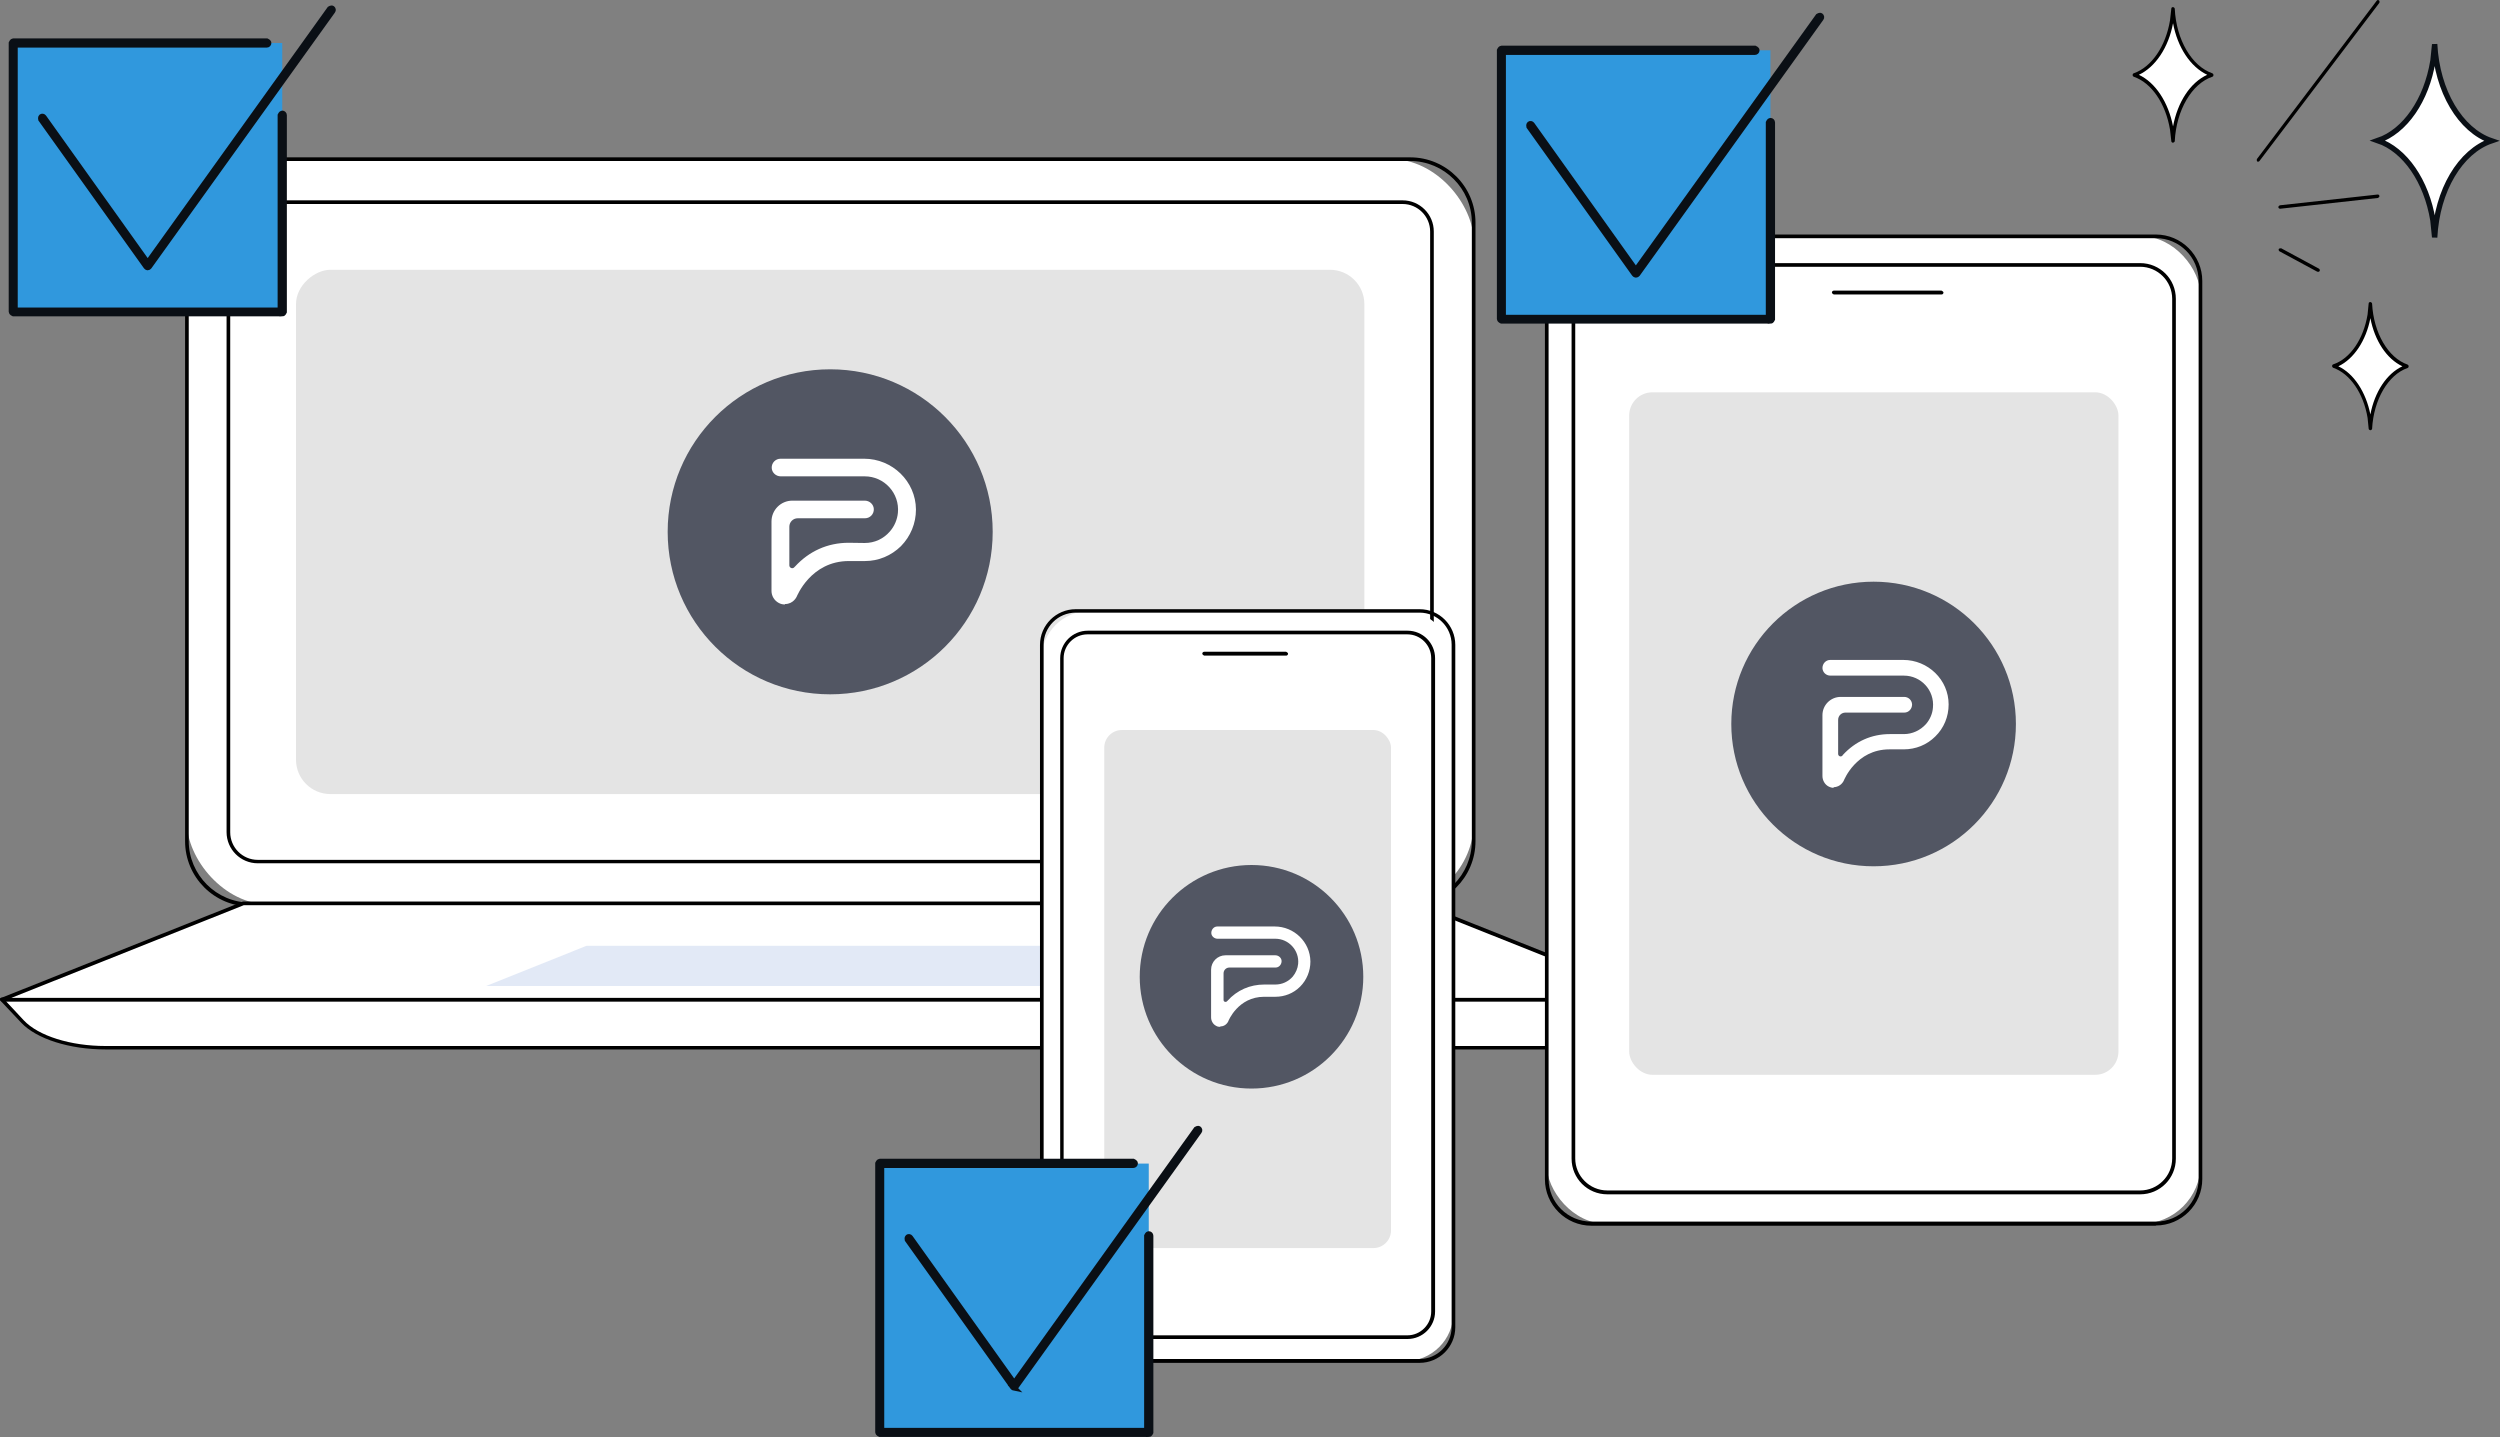 <?xml version="1.0" encoding="UTF-8"?>
<svg id="Camada_2" data-name="Camada 2" xmlns="http://www.w3.org/2000/svg" viewBox="0 0 116.3 66.85">
  <rect x="0" y="0" width="116.3" height="66.85" fill="#808080" stroke="none"/>
  <defs>
    <style>
      .cls-1 {
        fill: #525663;
      }

      .cls-1, .cls-2, .cls-3, .cls-4, .cls-5, .cls-6 {
        stroke-width: 0px;
      }

      .cls-2 {
        fill: #3098dd;
      }

      .cls-3 {
        fill: #000;
      }

      .cls-4 {
        fill: #e2e9f6;
      }

      .cls-5 {
        fill: #e4e4e4;
      }

      .cls-7 {
        fill: #1d1d1b;
      }

      .cls-7, .cls-8, .cls-9 {
        stroke: #0a0f15;
        stroke-miterlimit: 10;
        stroke-width: .25px;
      }

      .cls-8, .cls-6 {
        fill: #fff;
      }

      .cls-9 {
        fill: #2d3439;
      }
    </style>
  </defs>
  <g id="Illustration">
    <g>
      <g>
        <path class="cls-8" d="M113.18,2.85l.08-.79s0,0,0-.01h0s0,0,0,0c.11,2.2,1.2,4.01,2.64,4.5-1.44.49-2.53,2.3-2.64,4.5h0s0,0,0,0c0,0,0,0,0-.01l-.08-.79c-.3-1.83-1.3-3.28-2.56-3.71,1.26-.43,2.26-1.87,2.56-3.71Z"/>
        <g>
          <path class="cls-6" d="M110.22,14.65l.05-.51s0,0,0,0h0s0,0,0,0c.07,1.42.78,2.59,1.7,2.9-.93.32-1.63,1.48-1.7,2.9h0s0,0,0,0c0,0,0,0,0,0l-.05-.51c-.19-1.18-.84-2.11-1.65-2.39.81-.28,1.46-1.21,1.65-2.39Z"/>
          <path class="cls-3" d="M110.27,20.02h0s.08-.03.08-.07c.07-1.36.75-2.52,1.65-2.83.03-.01.05-.04.05-.08s-.02-.06-.05-.08c-.9-.31-1.58-1.47-1.65-2.83,0-.04-.04-.07-.08-.08-.03,0-.05.01-.07.03,0,.01-.01.03-.01.04l-.05.51c-.19,1.15-.81,2.06-1.6,2.32-.03.01-.05.04-.05.08s.02.06.05.08c.78.27,1.41,1.18,1.6,2.33l.05.5s0,0,0,0c0,.04.04.07.08.07ZM111.76,17.04c-.73.34-1.29,1.19-1.49,2.24-.21-1.05-.77-1.9-1.49-2.24.72-.34,1.29-1.19,1.49-2.24.2,1.05.76,1.9,1.49,2.24Z"/>
        </g>
        <g>
          <path class="cls-6" d="M101.03.95l.06-.54s0,0,0,0h0s0,0,0,0c.08,1.51.82,2.74,1.81,3.08-.98.34-1.73,1.57-1.81,3.08h0s0,0,0,0c0,0,0,0,0,0l-.06-.54c-.21-1.25-.88-2.24-1.75-2.53.86-.29,1.54-1.28,1.75-2.53Z"/>
          <path class="cls-3" d="M101.09,6.64h0s.08-.03.08-.07c.07-1.44.79-2.68,1.75-3,.03-.01.05-.04.05-.08s-.02-.06-.05-.08c-.96-.33-1.68-1.56-1.75-3,0-.04-.04-.07-.08-.08-.03,0-.05.01-.07.03,0,.01-.01.03-.01.04l-.06.54c-.2,1.22-.86,2.18-1.69,2.47-.03.01-.05.04-.05.08s.02.06.05.08c.83.28,1.49,1.25,1.69,2.47l.06.53s0,0,0,0c0,.04.04.07.08.07ZM102.68,3.48c-.79.36-1.38,1.27-1.59,2.4-.22-1.13-.82-2.04-1.59-2.4.77-.36,1.38-1.27,1.59-2.4.21,1.13.81,2.03,1.59,2.4Z"/>
        </g>
        <path class="cls-3" d="M105.05,7.52s.05-.01.06-.03L110.69.13s.02-.09-.02-.11c-.04-.03-.09-.02-.11.02l-5.57,7.36s-.02.09.02.11c.01.01.03.02.05.02Z"/>
        <path class="cls-3" d="M106.08,9.71s0,0,0,0l4.54-.5s.08-.04.07-.09c0-.04-.04-.08-.09-.07l-4.54.5s-.08.04-.07.09c0,.04.04.07.08.07Z"/>
        <path class="cls-3" d="M107.84,12.65s.06-.02.07-.04c.02-.04,0-.09-.03-.11l-1.76-.95s-.09,0-.11.03c-.02.04,0,.09.03.11l1.76.95s.03,0,.04,0Z"/>
      </g>
      <g>
        <g>
          <g>
            <rect class="cls-6" x="8.69" y="7.4" width="59.87" height="34.68" rx="3.85" ry="3.85"/>
            <path class="cls-3" d="M65.6,42.17H11.65c-1.68,0-3.04-1.36-3.04-3.04V10.36c0-1.68,1.36-3.04,3.04-3.04h53.95c1.68,0,3.04,1.36,3.04,3.04v28.77c0,1.68-1.36,3.04-3.04,3.04ZM11.65,7.48c-1.58,0-2.87,1.29-2.87,2.87v28.77c0,1.58,1.29,2.87,2.87,2.87h53.95c1.58,0,2.87-1.29,2.87-2.87V10.36c0-1.58-1.29-2.87-2.87-2.87H11.65Z"/>
          </g>
          <g>
            <rect class="cls-6" x="10.63" y="9.4" width="55.98" height="30.68" rx="15.34" ry="15.34"/>
            <path class="cls-3" d="M65.25,40.16H11.99c-.8,0-1.45-.65-1.45-1.45V10.77c0-.8.65-1.45,1.45-1.45h53.26c.8,0,1.45.65,1.45,1.45v27.95c0,.8-.65,1.45-1.45,1.45ZM11.99,9.49c-.7,0-1.28.57-1.28,1.28v27.95c0,.7.57,1.28,1.28,1.28h53.26c.7,0,1.28-.57,1.28-1.28V10.77c0-.7-.57-1.28-1.28-1.28H11.99Z"/>
          </g>
          <rect class="cls-5" x="26.43" y="-.11" width="24.39" height="49.7" rx="1.6" ry="1.6" transform="translate(63.36 -13.88) rotate(90)"/>
          <g>
            <path class="cls-6" d="M72.33,48.74H4.91c-1.66,0-3.17-.47-3.86-1.21l-.97-1.03h77.08l-.97,1.03c-.69.74-2.2,1.21-3.86,1.21Z"/>
            <path class="cls-3" d="M72.33,48.82H4.91c-1.68,0-3.21-.49-3.92-1.24l-.97-1.03s-.03-.06-.02-.09c.01-.03.04-.05.08-.05h77.08s.06.02.08.05c.01.03,0,.07-.02.09l-.97,1.03c-.71.75-2.25,1.24-3.92,1.24ZM.28,46.58l.83.89c.68.72,2.17,1.19,3.8,1.19h67.42c1.63,0,3.12-.47,3.8-1.19l.84-.89H.28Z"/>
          </g>
          <g>
            <polygon class="cls-6" points="77.16 46.5 .09 46.5 11.33 42.02 65.92 42.02 77.16 46.5"/>
            <path class="cls-3" d="M77.16,46.59H.09s-.08-.03-.08-.07c0-.04.01-.08.05-.1l11.24-4.48s.02,0,.03,0h54.59s.02,0,.03,0l11.24,4.48s.06.06.05.1c0,.04-.04.07-.08.07ZM.53,46.42h76.18l-10.81-4.31H11.34L.53,46.42Z"/>
          </g>
          <polygon class="cls-4" points="54.64 45.87 22.61 45.87 27.28 44 49.97 44 54.64 45.87"/>
        </g>
        <g>
          <circle class="cls-1" cx="38.62" cy="24.74" r="7.56"/>
          <path class="cls-6" d="M36.51,28.12c-.09,0-.19-.02-.28-.07-.21-.11-.34-.33-.34-.56v-3.23c0-.53.43-.97.97-.97h3.37c.22,0,.41.17.42.39.01.24-.18.43-.41.43h-3.13c-.22,0-.39.18-.39.39v1.8c0,.12.15.18.23.09,0-.01.02-.02.03-.03.66-.72,1.52-1.11,2.5-1.11h0s.73.01.73.01c0,0,.01,0,.02,0,.45,0,.87-.19,1.17-.54.21-.24.34-.55.37-.86.09-.92-.64-1.7-1.54-1.7h-3.91c-.22,0-.41-.17-.42-.39-.01-.24.18-.43.41-.43h3.89c1.31,0,2.4,1.05,2.41,2.36,0,.65-.25,1.25-.7,1.71-.45.44-1.04.69-1.67.69,0,0-.02,0-.02,0h-.73c-1.78,0-2.42,1.65-2.43,1.66,0,0-.15.34-.54.34Z"/>
        </g>
      </g>
      <g>
        <g>
          <g>
            <g>
              <rect class="cls-6" x="48.46" y="28.41" width="19.16" height="34.9" rx="2.24" ry="2.24" transform="translate(116.07 91.73) rotate(-180)"/>
              <path class="cls-3" d="M66.04,63.4h-16c-.92,0-1.66-.75-1.66-1.66v-31.74c0-.92.75-1.66,1.66-1.66h16c.92,0,1.66.75,1.66,1.66v31.74c0,.92-.75,1.66-1.66,1.66ZM50.04,28.5c-.82,0-1.49.67-1.49,1.49v31.74c0,.82.67,1.49,1.49,1.49h16c.82,0,1.49-.67,1.49-1.49v-31.74c0-.82-.67-1.49-1.49-1.49h-16Z"/>
            </g>
            <g>
              <rect class="cls-6" x="49.4" y="29.43" width="17.28" height="32.78" rx="8.64" ry="8.64" transform="translate(116.07 91.64) rotate(-180)"/>
              <path class="cls-3" d="M65.48,62.29h-14.88c-.71,0-1.28-.58-1.28-1.28v-30.39c0-.71.58-1.28,1.28-1.28h14.88c.71,0,1.28.58,1.28,1.28v30.39c0,.71-.58,1.28-1.28,1.28ZM50.59,29.51c-.61,0-1.11.5-1.11,1.11v30.39c0,.61.5,1.11,1.11,1.11h14.88c.61,0,1.11-.5,1.11-1.11v-30.39c0-.61-.5-1.11-1.11-1.11h-14.88Z"/>
            </g>
            <path class="cls-3" d="M59.83,30.5h-3.81s-.09-.04-.09-.09.04-.09.09-.09h3.81s.09.04.09.09-.04.09-.09.09Z"/>
          </g>
          <rect class="cls-5" x="51.37" y="33.96" width="13.34" height="24.1" rx=".82" ry=".82"/>
        </g>
        <g>
          <circle class="cls-1" cx="58.22" cy="45.44" r="5.2"/>
          <path class="cls-6" d="M56.76,47.77c-.06,0-.13-.01-.19-.05-.14-.07-.23-.23-.23-.39v-2.22c0-.37.3-.67.67-.67h2.32c.15,0,.29.12.29.27,0,.16-.12.3-.28.3h-2.15c-.15,0-.27.12-.27.27v1.24c0,.08.1.12.16.06,0,0,.01-.01.02-.02.45-.5,1.05-.76,1.72-.76h0s.5,0,.5,0c0,0,0,0,.01,0,.31,0,.6-.13.81-.37.14-.17.23-.38.25-.59.06-.63-.44-1.17-1.06-1.17h-2.69c-.15,0-.29-.12-.29-.27,0-.16.12-.3.28-.3h2.67c.9,0,1.65.72,1.66,1.63,0,.44-.17.86-.48,1.17-.31.31-.72.47-1.15.47,0,0-.01,0-.02,0h-.5c-1.22,0-1.67,1.13-1.67,1.14,0,0-.1.24-.37.24Z"/>
        </g>
      </g>
      <g>
        <g>
          <g>
            <g>
              <rect class="cls-6" x="71.96" y="10.99" width="30.42" height="45.94" rx="2.76" ry="2.76" transform="translate(174.33 67.92) rotate(180)"/>
              <path class="cls-3" d="M100.29,57.02h-26.26c-1.19,0-2.16-.97-2.16-2.16V13.07c0-1.19.97-2.16,2.16-2.16h26.26c1.19,0,2.16.97,2.16,2.16v41.78c0,1.19-.97,2.16-2.16,2.16ZM74.03,11.07c-1.1,0-1.99.89-1.99,1.99v41.78c0,1.1.89,1.99,1.99,1.99h26.26c1.1,0,1.99-.89,1.99-1.99V13.07c0-1.1-.89-1.99-1.99-1.99h-26.26Z"/>
            </g>
            <g>
              <rect class="cls-6" x="73.19" y="12.32" width="27.94" height="43.15" rx="2.05" ry="2.05" transform="translate(174.33 67.79) rotate(180)"/>
              <path class="cls-3" d="M99.56,55.56h-24.79c-.92,0-1.66-.74-1.66-1.66V13.9c0-.92.74-1.66,1.66-1.66h24.79c.92,0,1.66.74,1.66,1.66v40c0,.92-.74,1.66-1.66,1.66ZM74.77,12.4c-.82,0-1.49.67-1.49,1.49v40c0,.82.67,1.49,1.49,1.49h24.79c.82,0,1.49-.67,1.49-1.49V13.9c0-.82-.67-1.49-1.49-1.49h-24.79Z"/>
            </g>
            <path class="cls-3" d="M90.32,13.7h-5.01s-.09-.04-.09-.09.04-.09.09-.09h5.01s.09.04.09.09-.04.09-.09.09Z"/>
          </g>
          <rect class="cls-5" x="75.79" y="18.25" width="22.76" height="31.75" rx="1.08" ry="1.08"/>
        </g>
        <g>
          <circle class="cls-1" cx="87.16" cy="33.68" r="6.62"/>
          <path class="cls-6" d="M85.31,36.65c-.08,0-.16-.02-.24-.06-.18-.09-.29-.29-.29-.49v-2.83c0-.47.38-.85.85-.85h2.95c.2,0,.36.15.37.35,0,.21-.16.38-.36.38h-2.74c-.19,0-.34.15-.34.34v1.58c0,.11.13.16.2.08,0,0,.02-.02.02-.03.58-.63,1.33-.97,2.19-.97h0s.64,0,.64,0c0,0,0,0,.01,0,.39,0,.76-.17,1.03-.47.18-.21.3-.48.32-.76.08-.81-.56-1.49-1.35-1.49h-3.42c-.2,0-.36-.15-.37-.35,0-.21.16-.38.36-.38h3.4c1.15,0,2.11.92,2.11,2.07,0,.57-.22,1.1-.62,1.49-.39.39-.91.6-1.47.6,0,0-.01,0-.02,0h-.64c-1.56,0-2.12,1.44-2.13,1.46,0,0-.13.3-.48.3Z"/>
        </g>
      </g>
      <g>
        <rect class="cls-2" x="40.94" y="54.13" width="12.5" height="12.5"/>
        <g>
          <path class="cls-7" d="M53.44,66.72h-12.51s-.09-.04-.09-.09v-12.51s.04-.09.09-.09h11.79s.09.04.09.09-.04.09-.09.09h-11.71v12.34h12.34v-9.06s.04-.09.09-.09.09.04.09.09v9.15s-.04.09-.09.09Z"/>
          <path class="cls-9" d="M47.18,64.57h0s-.05-.01-.07-.04l-4.9-6.86s-.02-.09.02-.12c.04-.03.09-.02.12.02l4.83,6.77,8.47-11.81s.08-.05.12-.02c.04.03.05.08.02.12l-8.54,11.9s-.04.04-.07.04Z"/>
        </g>
      </g>
      <g>
        <rect class="cls-2" x="69.86" y="2.34" width="12.5" height="12.5"/>
        <g>
          <path class="cls-7" d="M82.36,14.93h-12.51s-.09-.04-.09-.09V2.34s.04-.09.09-.09h11.79s.09.04.09.09-.04.09-.09.09h-11.71v12.34h12.34V5.7s.04-.09.09-.09.09.04.09.09v9.15s-.04.09-.09.09Z"/>
          <path class="cls-9" d="M76.1,12.79h0s-.05-.01-.07-.04l-4.9-6.86s-.02-.09.02-.12c.04-.03.09-.02.12.02l4.83,6.77L84.58.75s.08-.05.12-.02c.04.03.05.08.02.12l-8.54,11.9s-.04.04-.07.04Z"/>
        </g>
      </g>
      <g>
        <rect class="cls-2" x=".63" y="2" width="12.5" height="12.5"/>
        <g>
          <path class="cls-7" d="M13.13,14.59H.62s-.09-.04-.09-.09V2s.04-.09.09-.09h11.79s.09.04.09.09-.04.09-.09.09H.7v12.34h12.34V5.36s.04-.09.09-.09.09.04.09.09v9.15s-.04.09-.09.09Z"/>
          <path class="cls-9" d="M6.87,12.45h0s-.05-.01-.07-.04L1.9,5.55s-.02-.09.02-.12c.04-.03.09-.02.12.02l4.83,6.77L15.34.41s.08-.05.12-.02c.04.03.05.08.02.12L6.94,12.41s-.04.04-.07.04Z"/>
        </g>
      </g>
    </g>
  </g>
</svg>